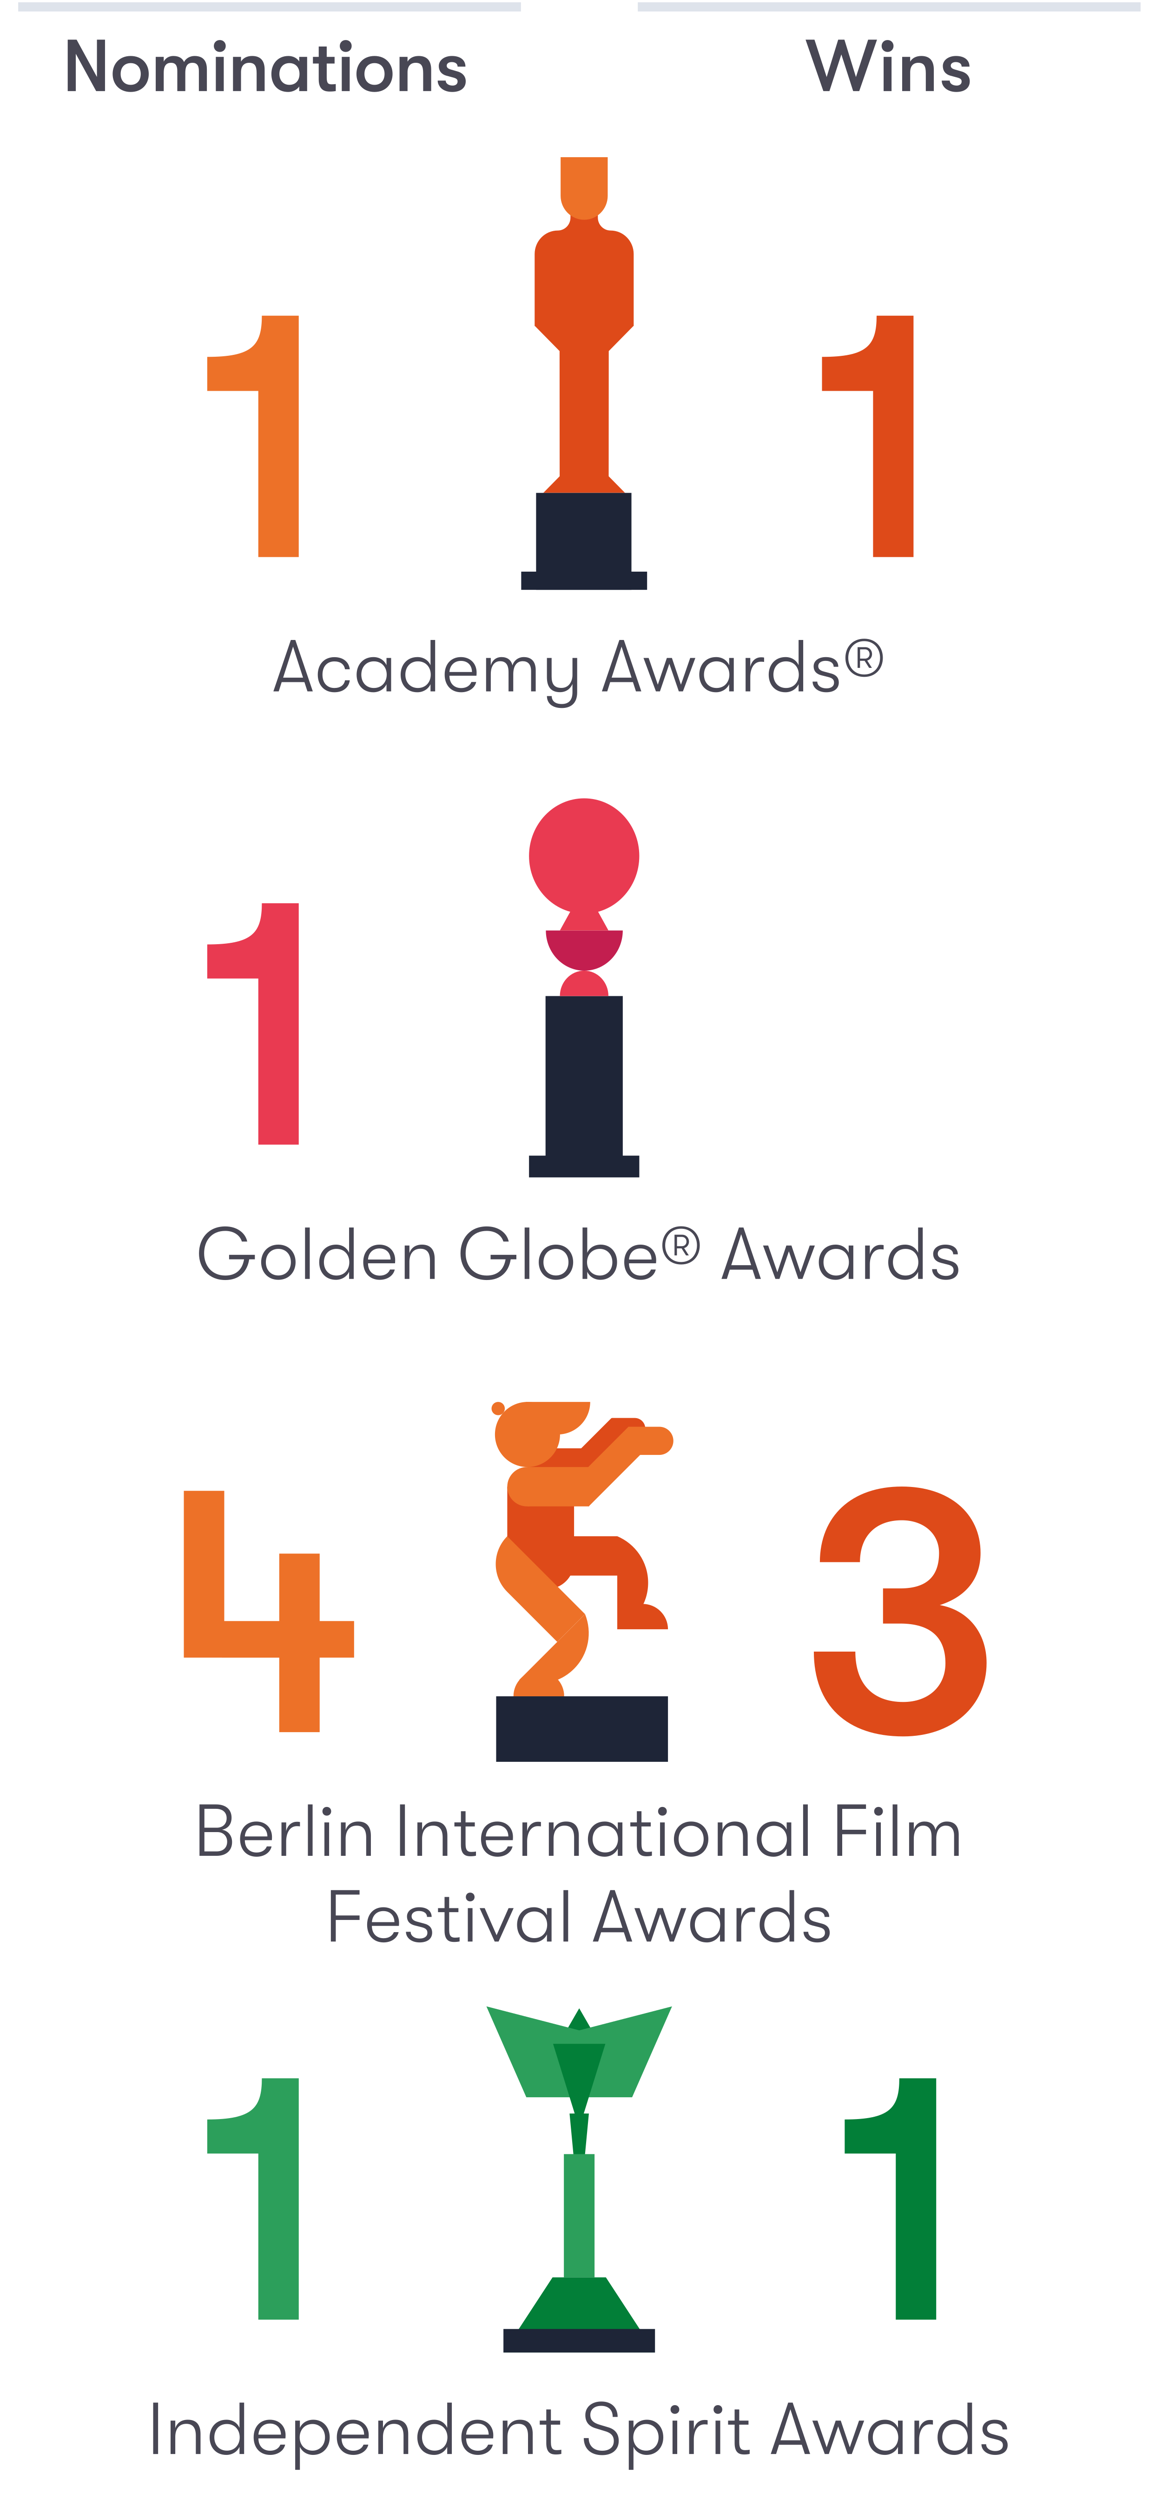 <?xml version="1.0" encoding="UTF-8"?> <!-- Generator: Adobe Illustrator 23.0.2, SVG Export Plug-In . SVG Version: 6.00 Build 0) --> <svg xmlns="http://www.w3.org/2000/svg" xmlns:xlink="http://www.w3.org/1999/xlink" x="0px" y="0px" viewBox="0 0 200 430" style="enable-background:new 0 0 200 430;" xml:space="preserve"> <style type="text/css"> .st0{clip-path:url(#SVGID_2_);fill:#E85F9C;} .st1{fill:#FFFFFF;} .st2{fill:none;stroke:#18B6DF;stroke-width:36.584;stroke-miterlimit:10;} .st3{fill:#484754;} .st4{clip-path:url(#SVGID_4_);fill:#DE4A19;} .st5{clip-path:url(#SVGID_4_);fill:#ED7128;} .st6{fill:#1E2537;} .st7{fill:#ED7128;} .st8{fill:#E93A51;} .st9{clip-path:url(#SVGID_6_);fill:none;stroke:#DEE3EB;stroke-width:1.595;} .st10{clip-path:url(#SVGID_8_);fill:none;stroke:#DEE3EB;stroke-width:1.595;} .st11{fill:#E85F9C;} .st12{fill:#D42D8C;} .st13{clip-path:url(#SVGID_10_);fill:#E93A51;} .st14{clip-path:url(#SVGID_10_);fill:#C31E4F;} .st15{clip-path:url(#SVGID_12_);fill:#E93A51;} .st16{clip-path:url(#SVGID_14_);fill:#E85F9C;} .st17{clip-path:url(#SVGID_16_);fill:#ED7128;} .st18{clip-path:url(#SVGID_20_);fill:#DE4A19;} .st19{clip-path:url(#SVGID_20_);fill:#ED7128;} .st20{fill:#DE4A19;} .st21{fill:#5B5761;} .st22{clip-path:url(#SVGID_22_);fill:#E85F9C;} .st23{clip-path:url(#SVGID_24_);fill:#DE4A19;} .st24{clip-path:url(#SVGID_24_);fill:#ED7128;} .st25{clip-path:url(#SVGID_26_);fill:none;stroke:#DEE3EB;stroke-width:1.579;} .st26{clip-path:url(#SVGID_28_);fill:none;stroke:#DEE3EB;stroke-width:1.579;} .st27{fill:#2C9F5B;} .st28{fill:#027F38;} .st29{clip-path:url(#SVGID_30_);fill:#E93A51;} .st30{clip-path:url(#SVGID_30_);fill:#C31E4F;} .st31{clip-path:url(#SVGID_32_);fill:#E93A51;} .st32{clip-path:url(#SVGID_34_);fill:#DE4A19;} .st33{clip-path:url(#SVGID_34_);fill:#ED7128;} .st34{clip-path:url(#SVGID_36_);fill:#DE4A19;} .st35{clip-path:url(#SVGID_38_);fill:#ED7128;} .st36{clip-path:url(#SVGID_38_);fill:#DE4A19;} .st37{clip-path:url(#SVGID_40_);fill:#18B6DF;} .st38{fill:#18B6DF;} </style> <g id="Layer_1"> <g> <g> <defs> <rect id="SVGID_21_" x="-237.742" y="0.394" width="251.742" height="388.606"></rect> </defs> <clipPath id="SVGID_2_"> <use xlink:href="#SVGID_21_" style="overflow:visible;"></use> </clipPath> </g> </g> <g> <g> <defs> <rect id="SVGID_23_" x="-16" y="0.394" width="261.37" height="431.606"></rect> </defs> <clipPath id="SVGID_4_"> <use xlink:href="#SVGID_23_" style="overflow:visible;"></use> </clipPath> <path class="st4" d="M105.085,39.649c-1.206,0-2.183-0.994-2.183-2.219v-1.817h-4.716v1.817 c0,1.225-0.977,2.219-2.183,2.219c-2.2,0-3.981,1.811-3.981,4.047v12.39h0.059l4.232,4.301 l0.013,21.53l-2.815,2.859h5.628H101.95h5.628l-2.815-2.859l0.013-21.53l4.232-4.301h0.059V43.696 C109.066,41.46,107.283,39.649,105.085,39.649"></path> <path class="st5" d="M100.544,37.799L100.544,37.799c-2.238,0-4.053-1.844-4.053-4.118v-6.645h4.053 h4.053v6.645C104.596,35.955,102.782,37.799,100.544,37.799"></path> </g> <rect x="89.71" y="98.322" class="st6" width="21.667" height="3.131"></rect> <rect x="92.272" y="84.776" class="st6" width="16.412" height="16.677"></rect> <g> <path class="st3" d="M52.397,117.325h-3.916l-0.506,1.592h-0.922l3.007-8.844h0.771l3.007,8.844h-0.922 L52.397,117.325z M52.158,116.554l-1.719-5.332l-1.706,5.332H52.158z"></path> <path class="st3" d="M54.695,116.049c0-1.781,1.112-3.02,2.855-3.02c1.517,0,2.502,0.821,2.653,2.085 h-0.821c-0.151-0.885-0.821-1.352-1.832-1.352c-1.263,0-2.047,0.884-2.047,2.287 c0,1.39,0.784,2.287,2.047,2.287c1.011,0,1.681-0.48,1.832-1.327h0.821 c-0.151,1.238-1.137,2.059-2.653,2.059C55.808,119.068,54.695,117.831,54.695,116.049z"></path> <path class="st3" d="M61.379,116.049c0-1.706,1.112-3.032,2.894-3.032c1.062,0,1.883,0.556,2.249,1.402 v-1.25h0.796v5.749h-0.796v-1.238c-0.366,0.821-1.238,1.39-2.262,1.39 C62.44,119.068,61.379,117.755,61.379,116.049z M66.56,116.049c0-1.25-0.809-2.299-2.211-2.299 c-1.327,0-2.161,0.985-2.161,2.299c0,1.302,0.834,2.287,2.161,2.287 C65.751,118.336,66.56,117.274,66.56,116.049z"></path> <path class="st3" d="M74.896,110.073v8.844h-0.796v-1.238c-0.366,0.821-1.238,1.39-2.262,1.39 c-1.819,0-2.88-1.313-2.88-3.02c0-1.706,1.111-3.032,2.893-3.032 c1.062,0,1.883,0.556,2.249,1.402v-4.346H74.896z M74.139,116.049c0-1.25-0.809-2.299-2.211-2.299 c-1.327,0-2.16,0.985-2.16,2.299c0,1.302,0.833,2.287,2.16,2.287 C73.33,118.336,74.139,117.274,74.139,116.049z"></path> <path class="st3" d="M82.008,116.226H77.358c0,1.301,0.784,2.123,2.021,2.123 c0.872,0,1.504-0.404,1.757-1.049h0.821c-0.228,1.049-1.264,1.769-2.578,1.769 c-1.73,0-2.843-1.2-2.843-3.032c0-1.832,1.125-3.02,2.793-3.02c1.617,0,2.703,1.112,2.703,2.666 C82.033,115.885,82.021,116.024,82.008,116.226z M81.237,115.582c-0.013-1.137-0.72-1.908-1.907-1.908 c-1.15,0-1.896,0.783-1.972,1.908H81.237z"></path> <path class="st3" d="M83.663,113.168h0.809v1.289c0.189-0.708,0.771-1.44,1.845-1.44 c0.973,0,1.681,0.48,1.883,1.44c0.227-0.796,0.96-1.44,1.945-1.44 c1.352,0,2.06,0.796,2.06,2.262v3.639h-0.796v-3.475c0-1.238-0.606-1.718-1.44-1.718 c-1.036,0-1.63,0.834-1.63,2.249v2.944H87.529v-3.31c0-1.529-0.721-1.883-1.44-1.883 c-1.074,0-1.617,0.922-1.617,2.249v2.944h-0.809V113.168z"></path> <path class="st3" d="M99.341,113.168v5.938c0,0.935-0.278,1.643-0.809,2.097 c-0.442,0.379-1.062,0.582-1.819,0.582c-0.809,0-1.479-0.202-1.934-0.582 c-0.404-0.354-0.632-0.846-0.645-1.478h0.821c0.025,0.758,0.48,1.364,1.744,1.364 c1.149,0,1.832-0.619,1.832-2.034v-1.415c-0.316,0.783-1.049,1.415-2.148,1.415 c-1.592,0-2.249-0.986-2.249-2.552v-3.335h0.809v3.184c0,1.201,0.379,1.971,1.693,1.971 c1.289,0,1.896-1.137,1.896-2.211v-2.944H99.341z"></path> <path class="st3" d="M108.939,117.325h-3.916l-0.506,1.592h-0.922l3.007-8.844h0.771l3.007,8.844h-0.922 L108.939,117.325z M108.699,116.554l-1.718-5.332l-1.706,5.332H108.699z"></path> <path class="st3" d="M110.758,113.168h0.885l1.579,4.599l1.554-4.599h0.872l1.554,4.599l1.593-4.599 h0.884l-2.135,5.749h-0.708l-1.63-4.75l-1.617,4.75h-0.694L110.758,113.168z"></path> <path class="st3" d="M120.357,116.049c0-1.706,1.112-3.032,2.894-3.032c1.062,0,1.883,0.556,2.249,1.402 v-1.25h0.796v5.749H125.5v-1.238c-0.366,0.821-1.238,1.39-2.262,1.39 C121.419,119.068,120.357,117.755,120.357,116.049z M125.538,116.049c0-1.25-0.809-2.299-2.211-2.299 c-1.327,0-2.161,0.985-2.161,2.299c0,1.302,0.834,2.287,2.161,2.287 C124.729,118.336,125.538,117.274,125.538,116.049z"></path> <path class="st3" d="M128.329,113.168h0.809v1.516c0.266-1.137,1.049-1.63,1.857-1.63 c0.177,0,0.392,0.013,0.518,0.051v0.745c-0.177-0.025-0.341-0.038-0.543-0.038 c-1.327,0-1.832,1.365-1.832,2.616v2.489h-0.809V113.168z"></path> <path class="st3" d="M138.246,110.073v8.844h-0.796v-1.238c-0.366,0.821-1.238,1.39-2.262,1.39 c-1.819,0-2.88-1.313-2.88-3.02c0-1.706,1.111-3.032,2.893-3.032 c1.062,0,1.883,0.556,2.249,1.402v-4.346H138.246z M137.488,116.049c0-1.25-0.809-2.299-2.211-2.299 c-1.327,0-2.16,0.985-2.16,2.299c0,1.302,0.833,2.287,2.16,2.287 C136.68,118.336,137.488,117.274,137.488,116.049z"></path> <path class="st3" d="M139.863,117.237h0.809c0,0.631,0.568,1.162,1.579,1.162 c0.783,0,1.301-0.354,1.301-0.985c0-0.455-0.215-0.771-0.973-0.96l-1.2-0.303 c-0.91-0.227-1.339-0.771-1.339-1.541c0-0.973,0.884-1.592,2.097-1.592 c1.327,0,2.148,0.632,2.148,1.668h-0.796c-0.013-0.632-0.531-1.023-1.403-1.023 c-0.694,0-1.25,0.316-1.25,0.922c0,0.417,0.265,0.746,0.973,0.922l1.213,0.328 c0.896,0.228,1.352,0.771,1.352,1.542c0,1.099-0.859,1.693-2.16,1.693 C140.772,119.068,139.863,118.248,139.863,117.237z"></path> </g> <g> <path class="st3" d="M145.51,113.143c0-1.832,1.225-3.285,3.234-3.285c1.996,0,3.209,1.453,3.209,3.285 s-1.213,3.285-3.209,3.285C146.734,116.428,145.51,114.975,145.51,113.143z M151.473,113.143 c0-1.579-1.036-2.868-2.729-2.868c-1.706,0-2.742,1.289-2.742,2.868 c0,1.58,1.036,2.868,2.742,2.868C150.437,116.011,151.473,114.723,151.473,113.143z M147.606,111.311 h1.314c0.707,0,1.175,0.543,1.175,1.188c0,0.518-0.316,0.973-0.834,1.111l0.809,1.264h-0.48 l-0.771-1.213h-0.796v1.213h-0.417V111.311z M148.896,113.282c0.467,0,0.771-0.354,0.771-0.783 c0-0.442-0.304-0.809-0.771-0.809h-0.859v1.592H148.896z"></path> </g> <g> <path class="st7" d="M44.459,67.244h-8.791v-5.861c7.754,0,9.401-1.954,9.401-7.082h6.35v41.514h-6.96 V67.244z"></path> </g> <g> <path class="st20" d="M150.271,67.244h-8.791v-5.861c7.754,0,9.401-1.954,9.401-7.082h6.35v41.514 h-6.96V67.244z"></path> </g> <g> <path class="st3" d="M43.864,216.602H42.892c-0.329,2.135-1.706,3.563-4.119,3.563 c-2.855,0-4.522-2.034-4.522-4.586c0.012-2.54,1.617-4.637,4.522-4.637 c1.983,0,3.462,1.087,3.777,2.603h-0.922c-0.328-1.087-1.39-1.832-2.855-1.832 c-2.375,0-3.639,1.706-3.639,3.866c0,2.11,1.327,3.815,3.639,3.815 c1.896,0,2.944-1.062,3.234-2.792h-2.577v-0.771h4.435V216.602z"></path> <path class="st3" d="M44.949,217.095c0-1.667,1.138-3.02,2.957-3.02c1.832,0,2.969,1.352,2.969,3.02 c0,1.681-1.137,3.032-2.969,3.032C46.087,220.127,44.949,218.775,44.949,217.095z M50.066,217.095 c0-1.276-0.809-2.287-2.16-2.287c-1.34,0-2.148,1.011-2.148,2.299 c0,1.264,0.809,2.274,2.148,2.274C49.258,219.382,50.066,218.371,50.066,217.095z"></path> <path class="st3" d="M52.504,211.132h0.809v8.844h-0.809V211.132z"></path> <path class="st3" d="M60.88,211.132v8.844h-0.796v-1.238c-0.366,0.821-1.238,1.39-2.262,1.39 c-1.819,0-2.881-1.313-2.881-3.02c0-1.706,1.112-3.032,2.894-3.032 c1.062,0,1.883,0.556,2.249,1.402v-4.346H60.88z M60.122,217.107c0-1.25-0.809-2.299-2.211-2.299 c-1.327,0-2.161,0.985-2.161,2.299c0,1.302,0.834,2.287,2.161,2.287 C59.313,219.395,60.122,218.333,60.122,217.107z"></path> <path class="st3" d="M67.992,217.285h-4.649c0,1.301,0.784,2.123,2.021,2.123 c0.872,0,1.504-0.404,1.757-1.049h0.821c-0.228,1.049-1.264,1.769-2.578,1.769 c-1.73,0-2.843-1.2-2.843-3.032c0-1.832,1.125-3.02,2.793-3.02c1.617,0,2.703,1.112,2.703,2.666 C68.018,216.943,68.005,217.083,67.992,217.285z M67.222,216.64 c-0.013-1.137-0.72-1.908-1.907-1.908c-1.15,0-1.896,0.783-1.972,1.908H67.222z"></path> <path class="st3" d="M69.659,214.227h0.809v1.314c0.278-0.859,0.998-1.466,2.16-1.466 c1.453,0,2.187,0.859,2.187,2.438v3.462h-0.809v-3.146c0-1.364-0.519-2.047-1.643-2.047 c-1.276,0-1.896,0.935-1.896,2.262v2.931h-0.809V214.227z"></path> <path class="st3" d="M88.874,216.602h-0.973c-0.329,2.135-1.706,3.563-4.119,3.563 c-2.855,0-4.522-2.034-4.522-4.586c0.012-2.54,1.617-4.637,4.522-4.637 c1.983,0,3.462,1.087,3.777,2.603H86.638c-0.328-1.087-1.39-1.832-2.855-1.832 c-2.375,0-3.639,1.706-3.639,3.866c0,2.11,1.327,3.815,3.639,3.815 c1.896,0,2.944-1.062,3.234-2.792h-2.577v-0.771h4.435V216.602z"></path> <path class="st3" d="M90.301,211.132h0.809v8.844h-0.809V211.132z"></path> <path class="st3" d="M92.727,217.095c0-1.667,1.137-3.02,2.956-3.02c1.832,0,2.969,1.352,2.969,3.02 c0,1.681-1.137,3.032-2.969,3.032C93.863,220.127,92.727,218.775,92.727,217.095z M97.843,217.095 c0-1.276-0.809-2.287-2.16-2.287c-1.339,0-2.147,1.011-2.147,2.299 c0,1.264,0.809,2.274,2.147,2.274C97.034,219.382,97.843,218.371,97.843,217.095z"></path> <path class="st3" d="M106.207,217.107c0,1.756-1.2,3.02-2.868,3.02c-1.011,0-1.883-0.543-2.262-1.39 v1.238h-0.809v-8.844h0.809v4.346c0.379-0.872,1.264-1.402,2.312-1.402 C105.044,214.075,106.207,215.326,106.207,217.107z M105.398,217.107c0-1.339-0.897-2.299-2.148-2.299 c-1.301,0-2.211,0.96-2.211,2.299c0,1.327,0.923,2.287,2.211,2.287 C104.501,219.395,105.398,218.434,105.398,217.107z"></path> <path class="st3" d="M112.913,217.285h-4.649c0,1.301,0.784,2.123,2.021,2.123 c0.872,0,1.504-0.404,1.757-1.049h0.821c-0.228,1.049-1.264,1.769-2.578,1.769 c-1.73,0-2.842-1.2-2.842-3.032c0-1.832,1.124-3.02,2.792-3.02c1.617,0,2.703,1.112,2.703,2.666 C112.938,216.943,112.926,217.083,112.913,217.285z M112.143,216.64 c-0.013-1.137-0.72-1.908-1.907-1.908c-1.15,0-1.896,0.783-1.972,1.908H112.143z"></path> </g> <g> <path class="st3" d="M113.998,214.202c0-1.832,1.225-3.285,3.234-3.285c1.996,0,3.209,1.453,3.209,3.285 s-1.213,3.285-3.209,3.285C115.223,217.487,113.998,216.034,113.998,214.202z M119.961,214.202 c0-1.579-1.036-2.868-2.729-2.868c-1.706,0-2.742,1.289-2.742,2.868 c0,1.58,1.036,2.868,2.742,2.868C118.925,217.07,119.961,215.781,119.961,214.202z M116.095,212.37 h1.314c0.707,0,1.175,0.543,1.175,1.188c0,0.518-0.316,0.973-0.834,1.111l0.809,1.264h-0.48 l-0.771-1.213h-0.796v1.213h-0.417V212.37z M117.384,214.341c0.467,0,0.771-0.354,0.771-0.783 c0-0.442-0.304-0.809-0.771-0.809h-0.859v1.592H117.384z"></path> </g> <g> <path class="st3" d="M129.524,218.384h-3.916l-0.506,1.592h-0.922l3.007-8.844h0.771l3.007,8.844h-0.922 L129.524,218.384z M129.285,217.613l-1.719-5.332l-1.706,5.332H129.285z"></path> <path class="st3" d="M131.33,214.227h0.885l1.579,4.599l1.554-4.599h0.872l1.554,4.599l1.593-4.599 H140.25l-2.135,5.749h-0.708l-1.63-4.75l-1.617,4.75h-0.694L131.33,214.227z"></path> <path class="st3" d="M140.93,217.107c0-1.706,1.112-3.032,2.894-3.032c1.062,0,1.883,0.556,2.249,1.402 v-1.25h0.796v5.749h-0.796v-1.238c-0.366,0.821-1.238,1.39-2.262,1.39 C141.991,220.127,140.93,218.813,140.93,217.107z M146.11,217.107c0-1.25-0.809-2.299-2.211-2.299 c-1.327,0-2.161,0.985-2.161,2.299c0,1.302,0.834,2.287,2.161,2.287 C145.302,219.395,146.11,218.333,146.11,217.107z"></path> <path class="st3" d="M148.901,214.227h0.809v1.516c0.266-1.137,1.049-1.63,1.857-1.63 c0.177,0,0.392,0.013,0.518,0.051v0.745c-0.177-0.025-0.341-0.038-0.543-0.038 c-1.327,0-1.832,1.365-1.832,2.616v2.489h-0.809V214.227z"></path> <path class="st3" d="M158.818,211.132v8.844h-0.796v-1.238c-0.366,0.821-1.238,1.39-2.262,1.39 c-1.819,0-2.88-1.313-2.88-3.02c0-1.706,1.111-3.032,2.893-3.032 c1.062,0,1.883,0.556,2.249,1.402v-4.346H158.818z M158.061,217.107c0-1.25-0.809-2.299-2.211-2.299 c-1.327,0-2.16,0.985-2.16,2.299c0,1.302,0.833,2.287,2.16,2.287 C157.252,219.395,158.061,218.333,158.061,217.107z"></path> <path class="st3" d="M160.436,218.295h0.809c0,0.631,0.568,1.162,1.579,1.162 c0.783,0,1.301-0.354,1.301-0.985c0-0.455-0.215-0.771-0.973-0.96l-1.2-0.303 c-0.91-0.227-1.339-0.771-1.339-1.541c0-0.973,0.884-1.592,2.097-1.592 c1.327,0,2.148,0.632,2.148,1.668h-0.796c-0.013-0.632-0.531-1.023-1.403-1.023 c-0.694,0-1.25,0.316-1.25,0.922c0,0.417,0.265,0.746,0.973,0.922l1.213,0.328 c0.896,0.228,1.352,0.771,1.352,1.542c0,1.099-0.859,1.693-2.16,1.693 C161.345,220.127,160.436,219.306,160.436,218.295z"></path> </g> <g> <path class="st8" d="M44.459,168.302h-8.791v-5.861c7.754,0,9.401-1.954,9.401-7.082h6.35v41.514 h-6.96V168.302z"></path> </g> <g> <path class="st3" d="M11.656,6.823h1.529l3.499,6.418V6.823h1.391v8.844h-1.529l-3.5-6.418v6.418h-1.39 V6.823z"></path> <path class="st3" d="M19.387,12.723c0-1.731,1.162-3.095,3.107-3.095c1.946,0,3.108,1.364,3.108,3.095 s-1.162,3.095-3.108,3.095C20.549,15.818,19.387,14.454,19.387,12.723z M24.226,12.723 c0-1.074-0.619-1.87-1.731-1.87c-1.111,0-1.73,0.796-1.73,1.87s0.619,1.87,1.73,1.87 C23.606,14.593,24.226,13.797,24.226,12.723z"></path> <path class="st3" d="M26.803,9.779h1.377v0.821c0.253-0.543,0.871-0.973,1.643-0.973 c1.073,0,1.604,0.467,1.857,1.048c0.277-0.594,0.973-1.048,1.807-1.048 c1.769,0,2.122,1.213,2.122,2.312v3.727h-1.377v-3.462c0-0.973-0.379-1.402-1.1-1.402 c-0.694,0-1.238,0.341-1.238,1.744v3.121H30.517v-3.475c0-0.973-0.354-1.39-1.073-1.39 c-0.695,0-1.264,0.341-1.264,1.744v3.121h-1.377V9.779z"></path> <path class="st3" d="M36.807,7.91c0-0.569,0.417-1.023,1.023-1.023s1.023,0.455,1.023,1.023 c0,0.568-0.417,1.023-1.023,1.023S36.807,8.478,36.807,7.91z M37.148,9.779h1.364v5.888h-1.364 V9.779z"></path> <path class="st3" d="M40.104,9.779h1.377v0.821c0.366-0.632,1.049-0.973,1.92-0.973 c1.415,0,2.148,0.796,2.148,2.337v3.702h-1.378v-3.07c0-1.25-0.328-1.794-1.288-1.794 c-0.897,0-1.402,0.594-1.402,1.63v3.234h-1.377V9.779z"></path> <path class="st3" d="M46.71,12.723c0-1.731,1.099-3.095,2.931-3.095c0.783,0,1.491,0.354,1.857,0.947 V9.779h1.364v5.888h-1.364v-0.796c-0.366,0.594-1.175,0.947-1.895,0.947 C47.708,15.818,46.71,14.454,46.71,12.723z M51.549,12.723c0-1.011-0.568-1.87-1.744-1.87 c-1.073,0-1.718,0.796-1.718,1.87s0.645,1.87,1.718,1.87 C50.98,14.593,51.549,13.734,51.549,12.723z"></path> <path class="st3" d="M57.789,14.454v1.213c-0.215,0.038-0.619,0.076-1.023,0.076 c-0.67,0-1.908-0.088-1.908-2.072v-2.742h-0.998V9.779h0.998V7.998h1.378V9.779h1.352v1.15h-1.352 v2.426c0,1.023,0.315,1.15,0.858,1.15C57.309,14.505,57.65,14.479,57.789,14.454z"></path> <path class="st3" d="M58.482,7.91c0-0.569,0.417-1.023,1.023-1.023s1.023,0.455,1.023,1.023 c0,0.568-0.417,1.023-1.023,1.023S58.482,8.478,58.482,7.91z M58.824,9.779h1.364v5.888h-1.364 V9.779z"></path> <path class="st3" d="M61.351,12.723c0-1.731,1.162-3.095,3.107-3.095c1.946,0,3.108,1.364,3.108,3.095 s-1.162,3.095-3.108,3.095C62.513,15.818,61.351,14.454,61.351,12.723z M66.189,12.723 c0-1.074-0.619-1.87-1.731-1.87c-1.111,0-1.73,0.796-1.73,1.87s0.619,1.87,1.73,1.87 C65.57,14.593,66.189,13.797,66.189,12.723z"></path> <path class="st3" d="M68.767,9.779h1.377v0.821c0.366-0.632,1.049-0.973,1.92-0.973 c1.415,0,2.148,0.796,2.148,2.337v3.702h-1.378v-3.07c0-1.25-0.328-1.794-1.288-1.794 c-0.897,0-1.402,0.594-1.402,1.63v3.234H68.767V9.779z"></path> <path class="st3" d="M75.335,13.86h1.377c0,0.505,0.493,0.859,1.2,0.859 c0.518,0,0.847-0.278,0.847-0.695c0-0.328-0.139-0.53-0.771-0.695l-1.176-0.316 c-0.82-0.228-1.288-0.821-1.288-1.655c0-0.999,0.947-1.731,2.262-1.731 c1.44,0,2.324,0.695,2.324,1.832h-1.352c0-0.493-0.379-0.784-1.023-0.784 c-0.493,0-0.847,0.253-0.847,0.606c0,0.316,0.189,0.531,0.732,0.683l1.176,0.341 c0.834,0.24,1.364,0.847,1.364,1.681c0,1.149-0.897,1.832-2.325,1.832 C76.396,15.818,75.335,14.985,75.335,13.86z"></path> </g> <g> <defs> <rect id="SVGID_25_" x="-16" y="0.394" width="261.37" height="431.606"></rect> </defs> <clipPath id="SVGID_6_"> <use xlink:href="#SVGID_25_" style="overflow:visible;"></use> </clipPath> <line style="clip-path:url(#SVGID_6_);fill:none;stroke:#DEE3EB;stroke-width:1.579;" x1="3.13" y1="1.183" x2="89.666" y2="1.183"></line> </g> <g> <path class="st3" d="M138.656,6.823h1.528l2.098,6.431l1.983-6.431h1.074l1.983,6.431l2.098-6.431h1.528 l-3.058,8.844h-1.048l-2.034-6.305l-2.047,6.305h-1.049L138.656,6.823z"></path> <path class="st3" d="M151.743,7.91c0-0.569,0.417-1.023,1.023-1.023s1.023,0.455,1.023,1.023 c0,0.568-0.417,1.023-1.023,1.023S151.743,8.478,151.743,7.91z M152.085,9.779h1.364v5.888h-1.364 V9.779z"></path> <path class="st3" d="M155.28,9.779h1.377v0.821c0.366-0.632,1.049-0.973,1.92-0.973 c1.415,0,2.148,0.796,2.148,2.337v3.702h-1.378v-3.07c0-1.25-0.328-1.794-1.288-1.794 c-0.897,0-1.402,0.594-1.402,1.63v3.234h-1.377V9.779z"></path> <path class="st3" d="M162.089,13.86h1.377c0,0.505,0.493,0.859,1.2,0.859 c0.518,0,0.847-0.278,0.847-0.695c0-0.328-0.139-0.53-0.771-0.695l-1.176-0.316 c-0.82-0.228-1.288-0.821-1.288-1.655c0-0.999,0.947-1.731,2.262-1.731 c1.44,0,2.324,0.695,2.324,1.832h-1.352c0-0.493-0.379-0.784-1.023-0.784 c-0.493,0-0.847,0.253-0.847,0.606c0,0.316,0.189,0.531,0.732,0.683l1.176,0.341 c0.834,0.24,1.364,0.847,1.364,1.681c0,1.149-0.897,1.832-2.325,1.832 C163.15,15.818,162.089,14.985,162.089,13.86z"></path> </g> <g> <defs> <rect id="SVGID_27_" x="-16" y="0.394" width="261.37" height="431.606"></rect> </defs> <clipPath id="SVGID_8_"> <use xlink:href="#SVGID_27_" style="overflow:visible;"></use> </clipPath> <line style="clip-path:url(#SVGID_8_);fill:none;stroke:#DEE3EB;stroke-width:1.579;" x1="109.777" y1="1.183" x2="196.313" y2="1.183"></line> </g> <g> <path class="st3" d="M39.945,316.839c0,1.466-1.036,2.363-2.666,2.363h-2.943v-8.844h2.867 c1.617,0,2.653,0.846,2.653,2.287c0,1.188-0.669,1.882-1.654,2.072 C39.162,314.856,39.945,315.626,39.945,316.839z M35.182,311.116v3.247h2.148 c0.985,0,1.681-0.619,1.681-1.63c0-1.023-0.708-1.617-1.845-1.617H35.182z M39.099,316.764 c0-0.998-0.72-1.643-1.655-1.643h-2.262v3.323h2.085C38.392,318.444,39.099,317.825,39.099,316.764z"></path> <path class="st3" d="M46.792,316.511h-4.649c0,1.301,0.784,2.123,2.021,2.123 c0.872,0,1.504-0.404,1.757-1.049h0.821c-0.228,1.049-1.264,1.769-2.578,1.769 c-1.73,0-2.842-1.2-2.842-3.032c0-1.832,1.124-3.02,2.792-3.02c1.617,0,2.703,1.112,2.703,2.666 C46.817,316.17,46.805,316.309,46.792,316.511z M46.021,315.867 c-0.013-1.137-0.72-1.908-1.907-1.908c-1.15,0-1.896,0.783-1.972,1.908H46.021z"></path> <path class="st3" d="M48.446,313.454h0.809v1.516c0.266-1.137,1.049-1.63,1.857-1.63 c0.177,0,0.392,0.013,0.518,0.051v0.745c-0.177-0.025-0.341-0.038-0.543-0.038 c-1.327,0-1.832,1.365-1.832,2.616v2.489h-0.809V313.454z"></path> <path class="st3" d="M52.994,310.358h0.809v8.844h-0.809V310.358z"></path> <path class="st3" d="M55.496,311.546c0-0.43,0.303-0.758,0.745-0.758s0.758,0.329,0.758,0.758 c0,0.417-0.315,0.745-0.758,0.745S55.496,311.963,55.496,311.546z M55.837,313.454h0.809v5.749 h-0.809V313.454z"></path> <path class="st3" d="M58.68,313.454h0.809v1.314c0.278-0.859,0.998-1.466,2.16-1.466 c1.453,0,2.186,0.859,2.186,2.438v3.462h-0.809v-3.146c0-1.364-0.518-2.047-1.642-2.047 c-1.276,0-1.896,0.935-1.896,2.262v2.931h-0.809V313.454z"></path> <path class="st3" d="M68.849,310.358h0.847v8.844h-0.847V310.358z"></path> <path class="st3" d="M71.843,313.454h0.809v1.314c0.278-0.859,0.998-1.466,2.16-1.466 c1.453,0,2.187,0.859,2.187,2.438v3.462h-0.809v-3.146c0-1.364-0.519-2.047-1.643-2.047 c-1.276,0-1.896,0.935-1.896,2.262v2.931h-0.809V313.454z"></path> <path class="st3" d="M81.924,318.457v0.72c-0.215,0.063-0.594,0.101-0.935,0.101 c-0.721,0-1.655-0.164-1.655-1.946v-3.184h-1.124v-0.695h1.124v-1.92h0.796v1.92h1.592v0.695h-1.592 v3.02c0,1.2,0.442,1.365,1.023,1.365C81.381,318.533,81.734,318.507,81.924,318.457z"></path> <path class="st3" d="M88.266,316.511h-4.649c0,1.301,0.784,2.123,2.021,2.123 c0.872,0,1.504-0.404,1.757-1.049h0.821c-0.228,1.049-1.264,1.769-2.578,1.769 c-1.73,0-2.843-1.2-2.843-3.032c0-1.832,1.125-3.02,2.793-3.02c1.617,0,2.703,1.112,2.703,2.666 C88.291,316.17,88.278,316.309,88.266,316.511z M87.495,315.867 c-0.013-1.137-0.72-1.908-1.907-1.908c-1.15,0-1.896,0.783-1.972,1.908H87.495z"></path> <path class="st3" d="M89.92,313.454h0.809v1.516c0.266-1.137,1.049-1.63,1.857-1.63 c0.177,0,0.392,0.013,0.518,0.051v0.745c-0.177-0.025-0.341-0.038-0.543-0.038 c-1.326,0-1.832,1.365-1.832,2.616v2.489h-0.809V313.454z"></path> <path class="st3" d="M94.468,313.454h0.809v1.314c0.278-0.859,0.998-1.466,2.16-1.466 c1.453,0,2.187,0.859,2.187,2.438v3.462h-0.809v-3.146c0-1.364-0.519-2.047-1.643-2.047 c-1.276,0-1.896,0.935-1.896,2.262v2.931h-0.809V313.454z"></path> <path class="st3" d="M101.188,316.334c0-1.706,1.112-3.032,2.894-3.032c1.062,0,1.883,0.556,2.249,1.402 v-1.25h0.796v5.749h-0.796v-1.238c-0.366,0.821-1.238,1.39-2.262,1.39 C102.249,319.354,101.188,318.04,101.188,316.334z M106.368,316.334c0-1.25-0.809-2.299-2.211-2.299 c-1.327,0-2.161,0.985-2.161,2.299c0,1.302,0.834,2.287,2.161,2.287 C105.56,318.621,106.368,317.56,106.368,316.334z"></path> <path class="st3" d="M112.204,318.457v0.72c-0.215,0.063-0.594,0.101-0.935,0.101 c-0.721,0-1.655-0.164-1.655-1.946v-3.184h-1.124v-0.695h1.124v-1.92h0.796v1.92h1.592v0.695h-1.592 v3.02c0,1.2,0.442,1.365,1.023,1.365C111.661,318.533,112.015,318.507,112.204,318.457z"></path> <path class="st3" d="M113.266,311.546c0-0.43,0.303-0.758,0.745-0.758s0.758,0.329,0.758,0.758 c0,0.417-0.315,0.745-0.758,0.745S113.266,311.963,113.266,311.546z M113.606,313.454h0.809v5.749 h-0.809V313.454z"></path> <path class="st3" d="M115.994,316.321c0-1.667,1.137-3.02,2.956-3.02c1.832,0,2.969,1.352,2.969,3.02 c0,1.681-1.137,3.032-2.969,3.032C117.131,319.354,115.994,318.002,115.994,316.321z M121.11,316.321 c0-1.276-0.809-2.287-2.16-2.287c-1.339,0-2.147,1.011-2.147,2.299 c0,1.264,0.809,2.274,2.147,2.274C120.302,318.608,121.11,317.598,121.11,316.321z"></path> <path class="st3" d="M123.536,313.454h0.809v1.314c0.278-0.859,0.998-1.466,2.16-1.466 c1.453,0,2.187,0.859,2.187,2.438v3.462h-0.809v-3.146c0-1.364-0.519-2.047-1.643-2.047 c-1.276,0-1.896,0.935-1.896,2.262v2.931h-0.809V313.454z"></path> <path class="st3" d="M130.256,316.334c0-1.706,1.112-3.032,2.894-3.032c1.062,0,1.883,0.556,2.249,1.402 v-1.25h0.796v5.749h-0.796v-1.238c-0.366,0.821-1.238,1.39-2.262,1.39 C131.317,319.354,130.256,318.04,130.256,316.334z M135.437,316.334c0-1.25-0.809-2.299-2.211-2.299 c-1.327,0-2.161,0.985-2.161,2.299c0,1.302,0.834,2.287,2.161,2.287 C134.628,318.621,135.437,317.56,135.437,316.334z"></path> <path class="st3" d="M138.228,310.358h0.809v8.844h-0.809V310.358z"></path> <path class="st3" d="M144.114,310.358h4.939v0.771h-4.093v3.588h4.093v0.771h-4.093v3.714h-0.847V310.358z"></path> <path class="st3" d="M150.456,311.546c0-0.43,0.303-0.758,0.745-0.758s0.758,0.329,0.758,0.758 c0,0.417-0.315,0.745-0.758,0.745S150.456,311.963,150.456,311.546z M150.797,313.454h0.809v5.749 h-0.809V313.454z"></path> <path class="st3" d="M153.64,310.358h0.809v8.844h-0.809V310.358z"></path> <path class="st3" d="M156.47,313.454h0.809v1.289c0.189-0.708,0.771-1.44,1.845-1.44 c0.973,0,1.681,0.48,1.883,1.44c0.227-0.796,0.96-1.44,1.945-1.44 c1.352,0,2.06,0.796,2.06,2.262v3.639h-0.796v-3.475c0-1.238-0.606-1.718-1.44-1.718 c-1.036,0-1.63,0.834-1.63,2.249v2.944h-0.809v-3.31c0-1.529-0.721-1.883-1.44-1.883 c-1.074,0-1.617,0.922-1.617,2.249v2.944h-0.809V313.454z"></path> </g> <g> <path class="st3" d="M56.947,325.101h4.939v0.771h-4.094v3.588h4.094v0.771h-4.094v3.714h-0.846V325.101z"></path> <path class="st3" d="M68.658,331.253h-4.649c0,1.301,0.784,2.123,2.021,2.123 c0.872,0,1.504-0.404,1.757-1.049h0.821c-0.228,1.049-1.264,1.769-2.578,1.769 c-1.73,0-2.843-1.2-2.843-3.032c0-1.832,1.125-3.02,2.793-3.02c1.617,0,2.703,1.112,2.703,2.666 C68.684,330.912,68.671,331.051,68.658,331.253z M67.888,330.609c-0.013-1.137-0.72-1.908-1.907-1.908 c-1.15,0-1.896,0.783-1.972,1.908H67.888z"></path> <path class="st3" d="M69.871,332.264h0.809c0,0.631,0.568,1.162,1.579,1.162 c0.783,0,1.301-0.354,1.301-0.985c0-0.455-0.215-0.771-0.973-0.96l-1.2-0.303 c-0.91-0.227-1.339-0.771-1.339-1.541c0-0.973,0.884-1.592,2.097-1.592 c1.327,0,2.148,0.632,2.148,1.668h-0.796c-0.013-0.632-0.531-1.023-1.403-1.023 c-0.694,0-1.25,0.316-1.25,0.922c0,0.417,0.265,0.746,0.973,0.922l1.213,0.328 c0.896,0.228,1.352,0.771,1.352,1.542c0,1.099-0.859,1.693-2.16,1.693 C70.78,334.096,69.871,333.275,69.871,332.264z"></path> <path class="st3" d="M79.104,333.199v0.72c-0.215,0.063-0.594,0.101-0.935,0.101 c-0.721,0-1.655-0.164-1.655-1.946v-3.184h-1.124v-0.695h1.124v-1.92h0.796v1.92h1.592v0.695h-1.592 v3.02c0,1.2,0.442,1.365,1.023,1.365C78.562,333.275,78.915,333.25,79.104,333.199z"></path> <path class="st3" d="M80.179,326.288c0-0.43,0.303-0.758,0.745-0.758s0.758,0.329,0.758,0.758 c0,0.417-0.315,0.745-0.758,0.745S80.179,326.705,80.179,326.288z M80.52,328.196h0.809v5.749 h-0.809V328.196z"></path> <path class="st3" d="M82.554,328.196h0.871l2.047,4.662l2.06-4.662h0.872l-2.59,5.749h-0.67 L82.554,328.196z"></path> <path class="st3" d="M88.996,331.076c0-1.706,1.111-3.032,2.893-3.032c1.062,0,1.883,0.556,2.249,1.402 v-1.25h0.796v5.749h-0.796v-1.238c-0.366,0.821-1.238,1.39-2.262,1.39 C90.057,334.096,88.996,332.782,88.996,331.076z M94.176,331.076c0-1.25-0.809-2.299-2.211-2.299 c-1.327,0-2.16,0.985-2.16,2.299c0,1.302,0.833,2.287,2.16,2.287 C93.367,333.363,94.176,332.302,94.176,331.076z"></path> <path class="st3" d="M96.979,325.101h0.809v8.844h-0.809V325.101z"></path> <path class="st3" d="M107.376,332.353h-3.916l-0.506,1.592h-0.922l3.007-8.844h0.771l3.007,8.844h-0.922 L107.376,332.353z M107.137,331.582l-1.719-5.332l-1.706,5.332H107.137z"></path> <path class="st3" d="M109.194,328.196h0.885l1.579,4.599l1.555-4.599h0.871l1.555,4.599l1.592-4.599 h0.884l-2.135,5.749h-0.708l-1.63-4.75l-1.617,4.75h-0.694L109.194,328.196z"></path> <path class="st3" d="M118.783,331.076c0-1.706,1.111-3.032,2.893-3.032c1.062,0,1.883,0.556,2.249,1.402 v-1.25h0.796v5.749h-0.796v-1.238c-0.366,0.821-1.238,1.39-2.262,1.39 C119.844,334.096,118.783,332.782,118.783,331.076z M123.963,331.076c0-1.25-0.809-2.299-2.211-2.299 c-1.327,0-2.16,0.985-2.16,2.299c0,1.302,0.833,2.287,2.16,2.287 C123.154,333.363,123.963,332.302,123.963,331.076z"></path> <path class="st3" d="M126.767,328.196h0.809v1.516c0.266-1.137,1.049-1.63,1.857-1.63 c0.177,0,0.392,0.013,0.518,0.051v0.745c-0.177-0.025-0.341-0.038-0.543-0.038 c-1.327,0-1.832,1.365-1.832,2.616v2.489h-0.809V328.196z"></path> <path class="st3" d="M136.684,325.101v8.844h-0.796v-1.238c-0.366,0.821-1.238,1.39-2.262,1.39 c-1.819,0-2.88-1.313-2.88-3.02c0-1.706,1.111-3.032,2.893-3.032 c1.062,0,1.883,0.556,2.249,1.402v-4.346H136.684z M135.926,331.076c0-1.25-0.809-2.299-2.211-2.299 c-1.327,0-2.16,0.985-2.16,2.299c0,1.302,0.833,2.287,2.16,2.287 C135.117,333.363,135.926,332.302,135.926,331.076z"></path> <path class="st3" d="M138.299,332.264h0.809c0,0.631,0.569,1.162,1.58,1.162 c0.783,0,1.301-0.354,1.301-0.985c0-0.455-0.215-0.771-0.973-0.96l-1.2-0.303 c-0.909-0.227-1.339-0.771-1.339-1.541c0-0.973,0.884-1.592,2.097-1.592 c1.327,0,2.148,0.632,2.148,1.668h-0.796c-0.013-0.632-0.531-1.023-1.402-1.023 c-0.695,0-1.251,0.316-1.251,0.922c0,0.417,0.265,0.746,0.973,0.922l1.213,0.328 c0.896,0.228,1.352,0.771,1.352,1.542c0,1.099-0.859,1.693-2.16,1.693 C139.209,334.096,138.299,333.275,138.299,332.264z"></path> </g> <g> <path class="st3" d="M26.365,413.249h0.846v8.844h-0.846V413.249z"></path> <path class="st3" d="M29.359,416.344h0.809v1.314c0.278-0.859,0.998-1.466,2.16-1.466 c1.453,0,2.186,0.859,2.186,2.438v3.462h-0.809v-3.146c0-1.365-0.518-2.047-1.642-2.047 c-1.276,0-1.896,0.935-1.896,2.262v2.931h-0.809V416.344z"></path> <path class="st3" d="M42.018,413.249v8.844h-0.796v-1.238c-0.366,0.821-1.238,1.39-2.262,1.39 c-1.819,0-2.88-1.313-2.88-3.02c0-1.705,1.111-3.032,2.893-3.032 c1.062,0,1.883,0.556,2.249,1.402v-4.346H42.018z M41.26,419.225c0-1.251-0.809-2.299-2.211-2.299 c-1.327,0-2.16,0.985-2.16,2.299c0,1.302,0.833,2.287,2.16,2.287 C40.451,421.512,41.26,420.45,41.26,419.225z"></path> <path class="st3" d="M49.129,419.401h-4.649c0,1.302,0.784,2.123,2.021,2.123 c0.872,0,1.504-0.404,1.757-1.049h0.821c-0.228,1.049-1.264,1.769-2.578,1.769 c-1.73,0-2.843-1.2-2.843-3.032s1.125-3.02,2.793-3.02c1.617,0,2.703,1.112,2.703,2.666 C49.154,419.061,49.142,419.199,49.129,419.401z M48.358,418.758c-0.013-1.138-0.72-1.908-1.907-1.908 c-1.15,0-1.896,0.783-1.972,1.908H48.358z"></path> <path class="st3" d="M56.748,419.225c0,1.756-1.2,3.02-2.868,3.02c-1.011,0-1.883-0.543-2.262-1.39 v3.955h-0.809v-8.466h0.809v1.251c0.379-0.871,1.264-1.402,2.312-1.402 C55.585,416.192,56.748,417.443,56.748,419.225z M55.939,419.225c0-1.339-0.897-2.299-2.148-2.299 c-1.301,0-2.211,0.96-2.211,2.299c0,1.327,0.923,2.287,2.211,2.287 C55.042,421.512,55.939,420.552,55.939,419.225z"></path> <path class="st3" d="M63.442,419.401h-4.649c0,1.302,0.784,2.123,2.021,2.123 c0.872,0,1.504-0.404,1.757-1.049h0.821c-0.228,1.049-1.264,1.769-2.578,1.769 c-1.73,0-2.842-1.2-2.842-3.032s1.124-3.02,2.792-3.02c1.617,0,2.703,1.112,2.703,2.666 C63.468,419.061,63.455,419.199,63.442,419.401z M62.672,418.758c-0.013-1.138-0.72-1.908-1.907-1.908 c-1.15,0-1.896,0.783-1.972,1.908H62.672z"></path> <path class="st3" d="M65.109,416.344h0.809v1.314c0.278-0.859,0.998-1.466,2.16-1.466 c1.453,0,2.186,0.859,2.186,2.438v3.462h-0.809v-3.146c0-1.365-0.518-2.047-1.642-2.047 c-1.276,0-1.896,0.935-1.896,2.262v2.931h-0.809V416.344z"></path> <path class="st3" d="M77.768,413.249v8.844h-0.796v-1.238c-0.366,0.821-1.238,1.39-2.262,1.39 c-1.819,0-2.88-1.313-2.88-3.02c0-1.705,1.111-3.032,2.893-3.032 c1.062,0,1.883,0.556,2.249,1.402v-4.346H77.768z M77.01,419.225c0-1.251-0.809-2.299-2.211-2.299 c-1.327,0-2.16,0.985-2.16,2.299c0,1.302,0.833,2.287,2.16,2.287 C76.201,421.512,77.01,420.45,77.01,419.225z"></path> <path class="st3" d="M84.88,419.401h-4.649c0,1.302,0.784,2.123,2.021,2.123 c0.872,0,1.504-0.404,1.757-1.049h0.821c-0.228,1.049-1.264,1.769-2.578,1.769 c-1.73,0-2.842-1.2-2.842-3.032s1.124-3.02,2.792-3.02c1.617,0,2.703,1.112,2.703,2.666 C84.905,419.061,84.893,419.199,84.88,419.401z M84.109,418.758c-0.013-1.138-0.72-1.908-1.907-1.908 c-1.15,0-1.896,0.783-1.972,1.908H84.109z"></path> <path class="st3" d="M86.534,416.344h0.809v1.314c0.278-0.859,0.998-1.466,2.16-1.466 c1.453,0,2.187,0.859,2.187,2.438v3.462h-0.809v-3.146c0-1.365-0.519-2.047-1.643-2.047 c-1.276,0-1.896,0.935-1.896,2.262v2.931h-0.809V416.344z"></path> <path class="st3" d="M96.615,421.348v0.72c-0.215,0.063-0.594,0.102-0.935,0.102 c-0.721,0-1.655-0.165-1.655-1.946v-3.184h-1.124v-0.695h1.124v-1.92h0.796v1.92h1.592v0.695h-1.592 v3.02c0,1.2,0.442,1.364,1.023,1.364C96.072,421.423,96.426,421.397,96.615,421.348z"></path> <path class="st3" d="M100.48,419.352h0.846c0,1.326,0.897,2.173,2.312,2.173 c1.276,0,2.009-0.619,2.009-1.681c0-0.872-0.493-1.402-1.528-1.693l-1.491-0.454 c-1.251-0.342-1.883-1.087-1.883-2.3c0-1.39,1.112-2.337,2.755-2.337 c1.718,0,2.805,1.011,2.805,2.653h-0.847c0-1.213-0.733-1.908-1.983-1.908 c-1.15,0-1.87,0.619-1.87,1.541c0,0.885,0.518,1.402,1.643,1.719l1.44,0.43 c1.175,0.341,1.807,1.124,1.807,2.337c0,1.491-1.1,2.451-2.855,2.451 C101.681,422.282,100.48,421.171,100.48,419.352z"></path> <path class="st3" d="M114.163,419.225c0,1.756-1.2,3.02-2.868,3.02c-1.011,0-1.883-0.543-2.262-1.39 v3.955h-0.809v-8.466h0.809v1.251c0.379-0.871,1.264-1.402,2.312-1.402 C113,416.192,114.163,417.443,114.163,419.225z M113.354,419.225c0-1.339-0.897-2.299-2.148-2.299 c-1.301,0-2.211,0.96-2.211,2.299c0,1.327,0.923,2.287,2.211,2.287 C112.457,421.512,113.354,420.552,113.354,419.225z"></path> <path class="st3" d="M115.412,414.437c0-0.43,0.303-0.758,0.745-0.758s0.758,0.328,0.758,0.758 c0,0.417-0.315,0.745-0.758,0.745S115.412,414.854,115.412,414.437z M115.753,416.344h0.809v5.749 h-0.809V416.344z"></path> <path class="st3" d="M118.608,416.344h0.809v1.517c0.266-1.137,1.049-1.63,1.857-1.63 c0.177,0,0.392,0.013,0.518,0.051v0.745c-0.177-0.025-0.341-0.038-0.543-0.038 c-1.327,0-1.832,1.365-1.832,2.615v2.489h-0.809V416.344z"></path> <path class="st3" d="M122.815,414.437c0-0.43,0.303-0.758,0.745-0.758s0.758,0.328,0.758,0.758 c0,0.417-0.315,0.745-0.758,0.745S122.815,414.854,122.815,414.437z M123.156,416.344h0.809v5.749 h-0.809V416.344z"></path> <path class="st3" d="M129.031,421.348v0.72c-0.215,0.063-0.594,0.102-0.935,0.102 c-0.721,0-1.655-0.165-1.655-1.946v-3.184h-1.124v-0.695h1.124v-1.92h0.796v1.92h1.592v0.695h-1.592 v3.02c0,1.2,0.442,1.364,1.023,1.364C128.488,421.423,128.842,421.397,129.031,421.348z"></path> <path class="st3" d="M138,420.501h-3.916l-0.506,1.592h-0.922l3.007-8.844h0.771l3.007,8.844h-0.922 L138,420.501z M137.76,419.73l-1.718-5.332l-1.706,5.332H137.76z"></path> <path class="st3" d="M139.818,416.344h0.885l1.579,4.6l1.554-4.6h0.872l1.554,4.6l1.593-4.6 h0.884l-2.135,5.749h-0.708l-1.63-4.751l-1.617,4.751h-0.694L139.818,416.344z"></path> <path class="st3" d="M149.418,419.225c0-1.705,1.112-3.032,2.894-3.032c1.062,0,1.883,0.556,2.249,1.402 v-1.251h0.796v5.749h-0.796v-1.238c-0.366,0.821-1.238,1.39-2.262,1.39 C150.479,422.244,149.418,420.931,149.418,419.225z M154.599,419.225c0-1.251-0.809-2.299-2.211-2.299 c-1.327,0-2.161,0.985-2.161,2.299c0,1.302,0.834,2.287,2.161,2.287 C153.79,421.512,154.599,420.45,154.599,419.225z"></path> <path class="st3" d="M157.39,416.344h0.809v1.517c0.266-1.137,1.049-1.63,1.857-1.63 c0.177,0,0.392,0.013,0.518,0.051v0.745c-0.177-0.025-0.341-0.038-0.543-0.038 c-1.327,0-1.832,1.365-1.832,2.615v2.489h-0.809V416.344z"></path> <path class="st3" d="M167.307,413.249v8.844h-0.796v-1.238c-0.366,0.821-1.238,1.39-2.262,1.39 c-1.819,0-2.88-1.313-2.88-3.02c0-1.705,1.111-3.032,2.893-3.032 c1.062,0,1.883,0.556,2.249,1.402v-4.346H167.307z M166.549,419.225c0-1.251-0.809-2.299-2.211-2.299 c-1.327,0-2.16,0.985-2.16,2.299c0,1.302,0.833,2.287,2.16,2.287 C165.74,421.512,166.549,420.45,166.549,419.225z"></path> <path class="st3" d="M168.924,420.412h0.809c0,0.632,0.568,1.163,1.579,1.163 c0.783,0,1.301-0.354,1.301-0.986c0-0.454-0.215-0.771-0.973-0.96l-1.2-0.303 c-0.91-0.228-1.339-0.771-1.339-1.542c0-0.973,0.884-1.592,2.097-1.592 c1.327,0,2.148,0.632,2.148,1.668h-0.796c-0.013-0.632-0.531-1.023-1.403-1.023 c-0.694,0-1.25,0.315-1.25,0.922c0,0.417,0.265,0.746,0.973,0.923l1.213,0.328 c0.896,0.228,1.352,0.771,1.352,1.542c0,1.099-0.859,1.692-2.16,1.692 C169.833,422.244,168.924,421.423,168.924,420.412z"></path> </g> <g> <path class="st7" d="M60.943,285.112h-5.922v12.821H48.062v-12.821H31.64v-28.693h6.96v22.405h9.463 v-11.6h6.959v11.6h5.922V285.112z"></path> </g> <g> <path class="st27" d="M44.461,370.41h-8.791v-5.861c7.754,0,9.401-1.954,9.401-7.082h6.35v41.514 h-6.96V370.41z"></path> </g> <g> <path class="st20" d="M140.076,284.074h7.143c0,5.556,2.992,8.669,8.242,8.669 c4.335,0,7.265-2.686,7.265-6.654c0-4.518-2.625-6.838-7.814-6.838h-2.93v-6.044h2.991 c4.457,0,6.654-2.015,6.654-6.105c0-3.296-2.625-5.617-6.41-5.617c-4.457,0-7.204,2.687-7.204,7.204 h-6.898c0-7.937,5.494-13.004,14.103-13.004c8.119,0,13.553,4.579,13.553,11.416 c0,4.396-2.441,7.509-7.021,8.975c4.884,0.854,8.059,4.762,8.059,9.951 c0,7.448-5.922,12.637-14.347,12.637C145.754,298.665,140.076,293.293,140.076,284.074z"></path> </g> <g> <path class="st28" d="M154.178,370.41h-8.791v-5.861c7.754,0,9.401-1.954,9.401-7.082h6.35v41.514 h-6.96V370.41z"></path> </g> <rect x="91.053" y="198.77" class="st6" width="18.982" height="3.741"></rect> <rect x="93.897" y="171.32" class="st6" width="13.293" height="30.817"></rect> <g> <defs> <rect id="SVGID_29_" x="-16" y="0.394" width="261.37" height="431.606"></rect> </defs> <clipPath id="SVGID_10_"> <use xlink:href="#SVGID_29_" style="overflow:visible;"></use> </clipPath> <path class="st13" d="M96.365,171.321c0-2.411,1.87-4.367,4.179-4.367c2.308,0,4.177,1.956,4.177,4.367 "></path> <path class="st14" d="M107.19,160.04c0,3.819-2.962,6.916-6.619,6.916c-3.655,0-6.619-3.097-6.619-6.916 "></path> </g> <polygon class="st8" points="100.544,152.478 96.364,160.041 104.723,160.041 "></polygon> <g> <defs> <rect id="SVGID_31_" x="-16" y="0.394" width="261.37" height="431.606"></rect> </defs> <clipPath id="SVGID_12_"> <use xlink:href="#SVGID_31_" style="overflow:visible;"></use> </clipPath> <path class="st15" d="M110.035,147.228c0,5.476-4.249,9.916-9.491,9.916 c-5.242,0-9.491-4.44-9.491-9.916c0-5.476,4.249-9.916,9.491-9.916 C105.786,137.311,110.035,141.752,110.035,147.228"></path> </g> <rect x="90.79" y="249.108" class="st20" width="9.352" height="5.095"></rect> <rect x="97.24" y="247.218" transform="matrix(0.707 -0.707 0.707 0.707 -146.029 145.607)" class="st20" width="10.95" height="3.649"></rect> <g> <defs> <rect id="SVGID_33_" x="-16" y="0.394" width="261.37" height="431.606"></rect> </defs> <clipPath id="SVGID_14_"> <use xlink:href="#SVGID_33_" style="overflow:visible;"></use> </clipPath> <path style="clip-path:url(#SVGID_14_);fill:#DE4A19;" d="M109.242,247.539h-3.95v-3.649h3.95 c1.008,0,1.823,0.817,1.823,1.825C111.065,246.722,110.251,247.539,109.242,247.539"></path> <path style="clip-path:url(#SVGID_14_);fill:#ED7128;" d="M96.391,246.729c0,3.093-2.508,5.6-5.6,5.6 c-3.095,0-5.602-2.508-5.602-5.6c0-3.093,2.508-5.6,5.602-5.6 C93.884,241.129,96.391,243.636,96.391,246.729"></path> <path style="clip-path:url(#SVGID_14_);fill:#ED7128;" d="M95.985,246.729h-5.493v-5.6h11.093 C101.586,244.222,99.078,246.729,95.985,246.729"></path> <path style="clip-path:url(#SVGID_14_);fill:#ED7128;" d="M86.887,242.271c0,0.632-0.512,1.143-1.143,1.143 c-0.632,0-1.143-0.512-1.143-1.143s0.512-1.143,1.143-1.143 C86.376,241.128,86.887,241.64,86.887,242.271"></path> <path style="clip-path:url(#SVGID_14_);fill:#DE4A19;" d="M94.127,273.322h-6.817V255.712h11.498v12.927 C98.807,271.225,96.712,273.322,94.127,273.322"></path> <path style="clip-path:url(#SVGID_14_);fill:#ED7128;" d="M94.074,255.713c0,1.868-1.514,3.383-3.383,3.383 c-1.867,0-3.381-1.516-3.381-3.383c0-1.867,1.514-3.383,3.381-3.383 C92.561,252.33,94.074,253.846,94.074,255.713"></path> </g> <rect x="90.79" y="252.33" class="st7" width="10.607" height="6.767"></rect> <g> <defs> <rect id="SVGID_35_" x="-16" y="0.394" width="261.37" height="431.606"></rect> </defs> <clipPath id="SVGID_16_"> <use xlink:href="#SVGID_35_" style="overflow:visible;"></use> </clipPath> <path style="clip-path:url(#SVGID_16_);fill:#DE4A19;" d="M106.24,271.001H94.075 c-3.737,0-6.767-3.03-6.767-6.767h18.932V271.001z"></path> <path style="clip-path:url(#SVGID_16_);fill:#DE4A19;" d="M106.24,280.237c3.122-1.314,5.316-4.402,5.316-8.003 c0-3.6-2.194-6.687-5.316-8V280.237z"></path> </g> <rect x="97.541" y="249.821" transform="matrix(0.707 -0.707 0.707 0.707 -147.665 147.993)" class="st7" width="14.539" height="4.844"></rect> <g> <defs> <rect id="SVGID_37_" x="-16" y="0.394" width="261.37" height="431.606"></rect> </defs> <clipPath id="SVGID_18_"> <use xlink:href="#SVGID_37_" style="overflow:visible;"></use> </clipPath> <path style="clip-path:url(#SVGID_18_);fill:#ED7128;" d="M113.478,250.247h-5.245v-4.845h5.245 c1.337,0,2.421,1.084,2.421,2.423C115.899,249.162,114.815,250.247,113.478,250.247"></path> <path style="clip-path:url(#SVGID_18_);fill:#ED7128;" d="M95.908,282.407l-8.603-8.603 c-2.642-2.642-2.642-6.927,0-9.569l13.386,13.388L95.908,282.407z"></path> <path style="clip-path:url(#SVGID_18_);fill:#ED7128;" d="M89.378,288.939c3.137,1.28,6.87,0.646,9.417-1.899 c2.545-2.545,3.177-6.28,1.899-9.417L89.378,288.939z"></path> <path style="clip-path:url(#SVGID_18_);fill:#DE4A19;" d="M106.24,280.237c0-2.411,1.954-4.364,4.364-4.364 c2.413,0,4.367,1.954,4.367,4.364"></path> <path style="clip-path:url(#SVGID_18_);fill:#ED7128;" d="M88.374,291.763c0-2.411,1.954-4.364,4.364-4.364 c2.413,0,4.367,1.954,4.367,4.364"></path> </g> <rect x="85.398" y="291.764" class="st6" width="29.572" height="11.268"></rect> <polygon class="st28" points="100.353,374.128 99.033,374.128 98.031,363.527 101.356,363.527 "></polygon> <polygon class="st28" points="99.693,345.425 97.462,349.29 101.925,349.29 "></polygon> <rect x="97.053" y="370.506" class="st27" width="5.278" height="21.201"></rect> <polygon class="st28" points="112.737,404.63 86.649,404.63 95.1,391.707 104.286,391.707 "></polygon> <polygon class="st27" points="108.799,360.73 90.588,360.73 83.718,345.096 99.693,349.22 115.669,345.096 "></polygon> <rect x="86.649" y="400.587" class="st6" width="26.088" height="4.042"></rect> <polygon class="st28" points="99.693,366.05 104.195,351.538 95.192,351.538 "></polygon> </g> </g> <g id="Layer_2"> </g> </svg> 